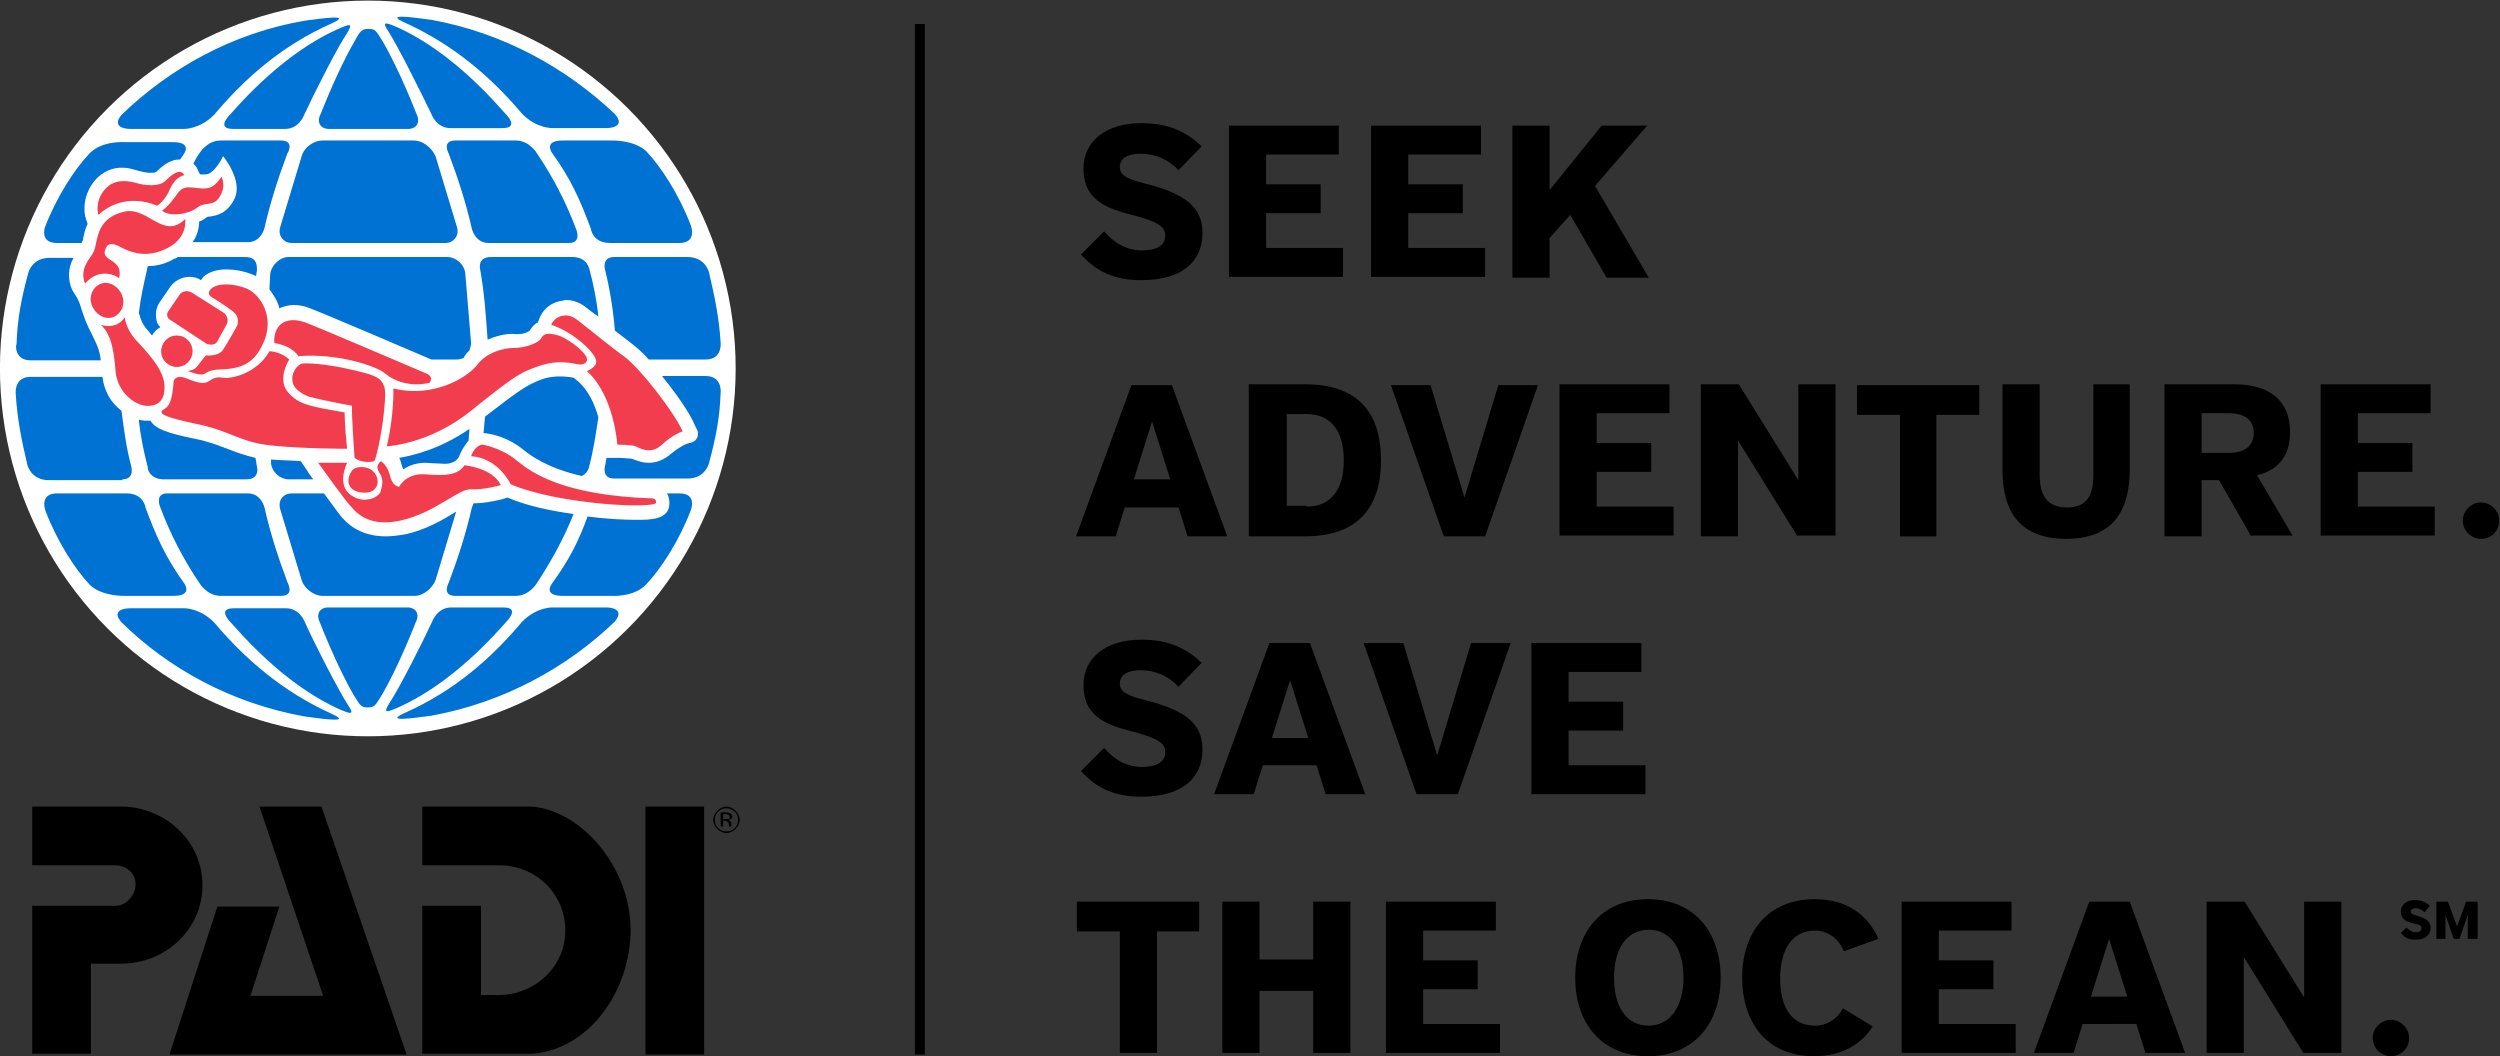 <?xml version="1.0" encoding="UTF-8" standalone="no"?>
<!-- Generator: Adobe Illustrator 24.1.2, SVG Export Plug-In . SVG Version: 6.00 Build 0)  -->

<svg
   version="1.1"
   id="art"
   x="0px"
   y="0px"
   viewBox="0 0 302.5 127.8"
   style="enable-background:new 0 0 302.5 127.8;"
   xml:space="preserve"
   sodipodi:docname="PADI_Logo_SASO_RGB_EN_32-Black.svg"
   inkscape:version="1.2 (dc2aedaf03, 2022-05-15)"
   xmlns:inkscape="http://www.inkscape.org/namespaces/inkscape"
   xmlns:sodipodi="http://sodipodi.sourceforge.net/DTD/sodipodi-0.dtd"
   xmlns="http://www.w3.org/2000/svg"
   xmlns:svg="http://www.w3.org/2000/svg"><rect x="0" y="0" width="302.5" height="127.8" fill="#333333" stroke="none"/><defs
   id="defs300" /><sodipodi:namedview
   id="namedview298"
   pagecolor="#505050"
   bordercolor="#eeeeee"
   borderopacity="1"
   inkscape:showpageshadow="0"
   inkscape:pageopacity="0"
   inkscape:pagecheckerboard="0"
   inkscape:deskcolor="#505050"
   showgrid="false"
   inkscape:zoom="2.8821906"
   inkscape:cx="121.60889"
   inkscape:cy="83.269996"
   inkscape:window-width="1920"
   inkscape:window-height="1009"
   inkscape:window-x="-8"
   inkscape:window-y="-8"
   inkscape:window-maximized="1"
   inkscape:current-layer="g295" />
<style
   type="text/css"
   id="style217">
	.st0{display:none;}
	.st1{display:inline;}
	.st2{display:none;fill:#FFFFFF;}
	.st3{fill:#FFFFFF;}
	.st4{fill:#0072D3;}
	.st5{fill:#F23D4E;}
	.st6{fill:#0071BB;}
	.st7{fill:#EC1C24;}
</style>
<g
   id="g295">
	<g
   id="Vert_x5F_Trap_x5F_4C_19_">
		<g
   id="Vert_x5F_Trap_x5F_4C_20_">
			<g
   id="g225">
				
					<ellipse
   transform="matrix(0.383 -0.924 0.924 0.383 -13.657 68.657)"
   class="st3"
   cx="44.5"
   cy="44.5"
   rx="44.5"
   ry="44.5"
   id="ellipse219" />
				<path
   class="st4"
   d="M36.5,70.2l-2.6-8.6c-0.3-1.1,0.4-1.9,1.4-1.9h3.9c1,1.4,2,2.7,2,2.7c0.6,0.7,2.1,2.5,5.5,2.5      c0.7,0,1.4-0.1,2.1-0.2c2.6-0.5,4.8-1.8,6.4-2.8l-2.5,8.3c-0.4,1-1.5,1.9-2.5,1.9H39C38,72.1,36.8,71.2,36.5,70.2z M24.1,70.5      c0,0,0.9,1.6,2.6,1.6H34c1.7,0,0.8-1.6,0.8-1.6c-1.1-2.9-2.1-6-2.8-9.1c0,0-0.4-1.7-2-1.7h-9.6c-1.8-0.1-1,1.7-1,1.7      C20.6,64.6,22.2,67.7,24.1,70.5z M19.7,58h10.1c1.7,0,1.3-1.5,1.3-1.5c-0.1-0.4-0.1-0.8-0.2-1.1c-1.3-0.3-2.4-0.7-3.4-1.1      c-1.1-0.4-2.3-0.9-3.9-1.2c-3.4-0.7-4.8-1.2-5.4-2.2c-0.1,0-0.5,0-0.7,0c-0.2,0-0.5-0.1-0.7-0.1c0.2,2,0.6,3.9,1.1,5.8      C17.8,56.4,17.9,57.9,19.7,58z M34,17h-7.3c-1.7,0-2.6,1.6-2.6,1.6c-0.3,0.4-0.5,0.8-0.7,1.2c0.2,0.2,0.4,0.4,0.5,0.7l0.3,0.6      c0.2,0,0.3,0,0.6,0c1.1,0.1,2.2-2.2,2.2-2.2s2.4,2.9,1.4,5.1c-0.9,1.9-2.3,2.1-3,2.2c-0.1,0-0.3,0-0.4,0.1      c-0.3,0.2-0.5,0.4-0.9,0.5c0,0.7-0.2,1.7-0.8,2.5H30c1.6,0,2-1.7,2-1.7c0.7-3.1,1.7-6.2,2.8-9.1C34.8,18.6,35.7,17,34,17z       M55.1,72.1h7.3c1.7,0,2.6-1.6,2.6-1.6c1.7-2.6,3.2-5.3,4.4-8.3c-2.8-0.4-5.7-1-8-2l-0.3,0.1c-0.2,0.1-2.2,0.6-3.8,0.6      c0,0,0,0,0,0c-0.1,0.3-0.2,0.5-0.2,0.5c-0.7,3.1-1.7,6.2-2.8,9.1C54.3,70.5,53.4,72.1,55.1,72.1z M69.4,31.1H59.4      c-1.7,0-1.3,1.5-1.3,1.5c0.5,2.8,0.7,5.6,0.9,8.5c0.9-0.4,2-0.7,3-0.7c0.1,0,1.4,0.2,2.1-0.4c0.3-0.5,0.6-0.8,1-1l0.1-0.3      c0.3-0.9,1.1-2,2.7-2.3c0.2,0,0.4-0.1,0.6-0.1c1.3,0,2.2,0.7,2.8,1.2c0,0,0.5,0.4,1.1,0.8c-0.2-2-0.6-3.9-1.1-5.8      C71.3,32.7,71.2,31.2,69.4,31.1z M50.1,17H39c-1,0-2.2,0.8-2.5,1.9l-2.6,8.6c-0.3,1,0.4,1.9,1.4,1.9h18.6c1,0,1.7-0.9,1.4-1.9      l-2.6-8.6C52.2,17.8,51.1,17,50.1,17z M71.3,56.4c0.5-1.9,0.8-3.9,1.1-5.9c-0.4-1.5-1.2-3.3-2.5-4.4l-0.5-0.4      c-0.1,0-2.2-0.5-4.1,0.3c-1.5,0.6-2.2,1-6.6,4.4c-0.1,0.7-0.1,1.3-0.2,2c1.2,0.1,3.1,0.6,4.8,2c0.9,0.7,2.8,2.2,7.1,3.2      C71.2,57.2,71.3,56.4,71.3,56.4z M74,17h-5.9c-2.4,0-1.3,1.5-1.3,1.5c2.3,3.2,3.4,5.7,4.7,9.2c0,0,0.2,1.7,2.3,1.7h8.4      c2.2,0,1.4-2.1,1.4-2.1c-1.4-3.7-3.6-7.1-5.4-9C76.7,16.9,74,17,74,17z M78.7,60.3C78.7,60.3,78.6,60.3,78.7,60.3      C78.6,60.3,78.6,60.3,78.7,60.3C78.6,60.3,78.6,60.3,78.7,60.3z M68.7,29.4c1.8,0.1,1-1.7,1-1.7c-1.2-3.2-2.8-6.3-4.7-9.1      c0,0-0.9-1.6-2.6-1.6h-7.3c-1.7,0-0.8,1.6-0.8,1.6c1.1,2.9,2.1,6,2.8,9.1c0,0,0.4,1.7,2,1.7H68.7z M29.7,31.1h-8.2      c-0.1,0.1-0.3,0.2-0.4,0.2c-1,0.6-2.1,0.9-3.2,0.9c-0.1,0.2-0.1,0.4-0.1,0.4c-0.4,1.7-0.8,3.5-1,5.3c0,0.1,0.1,0.2,0.1,0.2      c0,0,0.1,0.9,1,1.9c0.2,0.2,0.3,0.4,0.5,0.6c0.2-0.4,0.6-0.8,1-1c-0.3-0.3-0.5-0.7-0.5-1.1c-0.1-0.6,0-1.3,0.4-1.9l1.3-1.9      c0.5-0.7,1.4-1.2,2.3-1.2c0.5,0,1,0.1,1.4,0.4c0.1-0.1,0.2-0.2,0.3-0.4c0.7-0.6,1.6-0.9,2.8-0.9c1,0,2.1,0.2,3.1,0.6      c0.2,0.1,0.3,0.1,0.5,0.2c0-0.3,0.1-0.6,0.1-0.9C31,32.7,31.4,31.1,29.7,31.1z M74.3,31.1c-1.5,0-1.1,1.5-1.1,1.5      c0.6,2.4,1,4.9,1.2,7.4c0.9,0.7,1.8,1.4,2.2,1.7c0.5,0.4,1.2,1,1.9,1.8h6.9c2,0,1.8-2,1.8-2C87,38.4,86.5,36,85.8,33      c0,0-0.4-1.9-2.6-1.9H74.3z M56.3,33.1c-0.1-1.1-1.1-2-2.2-2H34.9c-1,0-2,0.9-2.2,2L32.6,35c0.5,0.7,1,1.4,1.2,2.3      c0.5-0.2,1.1-0.4,1.7-0.4h0c0.6,0,1.3,0.1,2,0.4c0.9,0.3,13.1,5.5,14.7,6.2c0,0,0,0,0,0h3.1c0.3,0,0.6-0.1,0.8-0.2      c0.1-0.1,0.1-0.1,0.1-0.2c0.2-0.3,0.4-0.5,0.6-0.7c0.1-0.3,0.2-0.6,0.2-0.9L56.3,33.1z M48.3,55.4c0.2,0.3,0.3,1,0.5,1.4      c0.7-0.5,1.6-0.8,2.7-0.8c0.1,0,1.5,0.1,1.9,0.1c1.9,0.2,2.2-1,2.2-1c0.2-0.5,0.6-1.2,1.1-1.8l0.1-1.4      C53.3,54.3,50.1,55.1,48.3,55.4z M34.9,58h3c-0.3-0.4-0.6-0.8-0.7-1l-0.8-1.2c-1.2-0.1-2.5-0.1-3.6-0.2l0,0.5      C32.9,57.1,33.9,58,34.9,58z M61.2,75.3c0,0,1.9-1.8-0.3-1.8h-6.3c-1.7,0-2.3,1.7-2.3,1.7c-1.2,2.6-4.1,8.3-5.2,9.9      c-0.7,1.2-0.5,1.2,1.3,0.4C53.2,83.3,57.6,79.4,61.2,75.3z M36.9,75.3c0,0-0.6-1.7-2.3-1.7h-6.3c-2.2,0-0.3,1.8-0.3,1.8      c3.6,4.1,7.9,8,12.8,10.3c1.8,0.8,2.1,0.8,1.3-0.4C41,83.6,38,77.8,36.9,75.3z M15.1,72.1H21c2.4,0,1.3-1.5,1.3-1.5      c-2.3-3.2-3.4-5.7-4.7-9.2c0,0-0.2-1.7-2.3-1.7H6.9c-2.2,0-1.4,2.1-1.4,2.1c1.4,3.7,3.6,7.1,5.4,9      C12.4,72.2,15.1,72.1,15.1,72.1z M49.3,73.5h-9.6c-1,0-1.5,0.8-1,1.8c0,0,2,5.2,4.1,8.8c0.8,1.3,0.9,1.5,1.7,1.5      s0.9-0.2,1.7-1.5c2.1-3.6,4.1-8.8,4.1-8.8C50.8,74.4,50.4,73.5,49.3,73.5z M40.2,86.4c-6-2.7-10.6-6.7-14.3-11.1      c-1.8-1.8-3.7-1.7-3.7-1.7h-6.5c0,0-2.5,0-1,1.7c5.7,5.6,13.3,9.8,22.2,11.4C39.2,87,42.6,87.5,40.2,86.4z M73.4,73.5h-6.5      c0,0-1.9-0.1-3.7,1.7c-3.7,4.4-8.2,8.4-14.3,11.1c-2.4,1.1,1,0.6,3.3,0.3c8.8-1.6,16.5-5.9,22.2-11.4      C75.8,73.5,73.4,73.5,73.4,73.5z M85.4,45.5h-5.3c1.7,2.1,3.4,4.5,4,6l0.3,0.6c0.2,0.6-0.1,1.2-0.6,1.4l-0.7,0.2      c0,0-0.8,0.3-1.9,1.2c-0.8,0.7-1.7,1.1-2.7,1.1c-1,0-1.7-0.4-2.1-0.5c0,0-1.1-0.1-1.7-0.1l-1.3,0c-0.1,0.3-0.1,0.7-0.2,1      c0,0-0.4,1.5,1.1,1.5h8.9c2.2,0,2.6-1.9,2.6-1.9c0.8-3,1.3-5.4,1.4-8.6C87.2,47.5,87.4,45.5,85.4,45.5z M82.2,59.7h-1.5      c0.2,0.3,0.3,0.7,0.3,1.2c0,2-2.3,2-4,2c-1.5,0-3.6-0.1-5.9-0.4c-1.1,3-2.2,5.2-4.3,8.1c0,0-1.2,1.5,1.3,1.5H74      c0,0,2.7,0.2,4.2-1.4c1.8-1.9,4-5.3,5.4-9C83.6,61.7,84.4,59.7,82.2,59.7z M48.9,2.7c6,2.7,10.6,6.7,14.3,11.1      c1.8,1.8,3.7,1.7,3.7,1.7h6.5c0,0,2.5,0,1-1.7C68.6,8.3,61,4,52.2,2.4C49.9,2.1,46.5,1.6,48.9,2.7z M39.8,15.6h9.6      c1,0,1.5-0.8,1-1.8c0,0-2-5.2-4.1-8.8c-0.8-1.3-0.9-1.5-1.7-1.5S43.6,3.7,42.9,5c-2.1,3.6-4.1,8.8-4.1,8.8      C38.3,14.7,38.7,15.6,39.8,15.6z M52.2,13.8c0,0,0.6,1.7,2.3,1.7h6.3c2.2,0,0.3-1.8,0.3-1.8c-3.6-4.1-7.9-8-12.8-10.3      c-1.8-0.8-2.1-0.8-1.3,0.4C48.1,5.5,51,11.3,52.2,13.8z M27.9,13.8c0,0-1.9,1.8,0.3,1.8h6.3c1.7,0,2.3-1.7,2.3-1.7      c1.2-2.6,4.1-8.3,5.2-9.9c0.7-1.2,0.5-1.2-1.3-0.4C35.9,5.8,31.5,9.7,27.9,13.8z M15.7,15.6h6.5c0,0,1.9,0.1,3.7-1.7      c3.7-4.4,8.2-8.4,14.3-11.1c2.4-1.1-1-0.6-3.3-0.3C28.1,4,20.5,8.3,14.7,13.9C13.3,15.6,15.7,15.6,15.7,15.6z M3.7,43.6h8.5      c-0.1-0.9-0.3-1.6-1.1-3.2C9.9,38.2,9.9,37,9.3,36l-0.5-0.8c-0.1-0.2-0.9-1.7-0.1-3.6c0.1-0.1,0.1-0.3,0.2-0.4H6      c-2.2,0-2.6,1.9-2.6,1.9c-0.8,3-1.3,5.4-1.4,8.6C1.9,41.6,1.7,43.6,3.7,43.6z M6.9,29.4h3c0-0.1,0-0.2,0.1-0.2      c0.1-0.5,0.2-1.3,0.6-2.1l-0.2-0.6c-0.3-0.9-0.4-2.9,1.1-4.7c0.9-1,2.1-1.6,3.5-1.5c1,0,2.3,0.7,3.4,0.6c0.4,0,0.5-0.1,0.5-0.1      c1-1,1.9-1.5,2.8-1.5c0,0,0.1,0,0.1,0c0.1-0.2,0.3-0.4,0.4-0.6c0,0,1.2-1.5-1.3-1.5h-5.9c0,0-2.7-0.2-4.2,1.4      c-1.8,1.9-4,5.3-5.4,9C5.5,27.4,4.7,29.4,6.9,29.4z M14.8,58c1.5,0,1.1-1.5,1.1-1.5c-0.6-2.2-0.9-4.5-1.2-6.8      c-1.2-0.9-2.1-2.3-2.3-4.1H3.7c-2,0-1.8,2-1.8,2c0.2,3.2,0.7,5.6,1.4,8.6c0,0,0.4,1.9,2.6,1.9H14.8z"
   id="path221" />
				<path
   class="st5"
   d="M10.3,34.3c0,0-0.5-0.9,0-2.1c0.5-1.2,1.1-1.3,1.3-2.7c0.3-1.4,0.7-3.3,3.5-3.9c2.8-0.6,4.7,3.5,7.3,0.9      c0,0,0.4,2.2-2.1,3.5c-2.5,1.3-4.3,0.5-5.1,0.2c-0.7-0.3-2.1-1.4-2.5,0.1c-0.4,1.4,2.3,1,1.7,3.4C14.5,33.6,12.2,32.1,10.3,34.3      z M19,24.9c0,0,1-0.6,1.6-2.1c0.7-1.5,1.7-1.6,1.7-1.6c-0.4-0.8-1.3-0.3-2.2,0.6c-0.8,0.9-2.7,0.6-3.4,0.4      c-0.7-0.2-2.7-0.8-4,0.7c-1.3,1.5-0.8,3.1-0.8,3.1C15.2,23,19,24.9,19,24.9z M23.9,25.1c1-0.8,2.1,0.1,2.9-1.7c0.5-1.1,0-2,0-2      c-1.1,1.6-1.8,1.5-3.4,1.3s-1.7,0.5-2.5,1.5c-0.8,1-1.3,1.3-1.3,1.3C20.6,26.3,22.9,25.9,23.9,25.1z M12.3,34.3      c-1,0.3-1.6,1.5-1.2,2.6c0.4,1.1,1.5,1.8,2.5,1.5c1-0.3,1.6-1.5,1.2-2.6C14.4,34.7,13.3,34,12.3,34.3z M14,45.1      c0.3,2.3,2.1,3.8,3.6,4c1.5,0.1,2.4-0.6,2.3-2.5s-2.1-4-3.4-5.4s-1.4-2.8-1.4-2.8c-1.1,1.6-2.9,0.9-2.9,0.9      C13.6,40.6,13.8,42.8,14,45.1z M21.4,40.6c-1.1,0-1.9,0.9-1.9,1.9c0,1.1,0.9,1.9,1.9,1.9c1.1,0,1.9-0.9,1.9-1.9      C23.3,41.5,22.5,40.6,21.4,40.6z M26.3,41.3l1.1-2c0.3-0.5,0.1-1.2-0.4-1.5l-3.8-2.4c-0.5-0.3-1.2-0.2-1.5,0.3l-1.3,1.9      c-0.3,0.4-0.2,0.9,0.2,1.1l4.4,2.9C25.6,41.8,26.1,41.7,26.3,41.3z M23.8,44.4c-0.3,0.4-1.1,0.5-1.1,0.5c2.9,1,1.3-0.1,4-0.2      s4.3-0.8,5.4-3.8c1-3-0.8-5.4-2.3-6c-1.5-0.6-3.4-0.7-4.2,0c-0.8,0.7,0.1,1.1,0.1,1.1s1.5,0.9,2.5,1.7c0.9,0.7,0.5,1.7,0.5,1.7      s-1.1,2-1.7,2.9c-0.6,0.9-2.1,0.7-2.1,0.7S24.1,44,23.8,44.4z M23.8,51.3c4,0.8,5.2,2.2,9,2.6c3.7,0.4,9.2,0.4,9.2,0.4      c-0.3-2.7-0.3-4.4-0.3-4.4c-4-0.7-5.6-0.9-6.9-2.5s0.2-3.9,0.2-3.9c-1.1-1-2.4-1-2.4-1c-1.5,2.7-4.7,3.4-5.6,3.2      c-0.8-0.1-1.1,0-1.7,0.4c-0.6,0.4-1.2,0.3-2.7-0.3c-1.5-0.6-1.6,0.4-1.6,0.4c-0.2,3.3-1,3.1-1.4,3.5      C19.3,50.1,20,50.5,23.8,51.3z M46.6,45.2c2.5,2,5.4,1.1,5.4,1.1c0.5-0.8-0.4-1.1-0.4-1.1s-13.8-5.9-14.7-6.2s-2.1-0.5-3,0.3      c-0.9,0.9-0.7,2.2-0.7,2.2c2.3,0.4,2.9,1.6,2.9,1.6C40.8,42.7,45.6,44.3,46.6,45.2z M42.6,49.1c-0.1,0.6,0.3,6.3,0.3,6.3      c1.1,0.8,2.4,0.4,2.4,0.4c0.7-1.7,1.6-7.9,1.2-9c-0.4-1.1-1-1.4-4.1-2.1c-3.1-0.7-5.3-0.8-5.9-0.7c-0.5,0.2-1.3,1-1.1,2.2      s2,1.8,2,1.8C39.3,48.5,42.6,49.1,42.6,49.1z M44.4,59.6c1.1-0.1,1.6-1.1,1.1-2.1s-1.7-1.1-2.4-0.9c-0.7,0.2-0.9,1.2-0.9,1.2      C41.9,59.3,43.4,59.7,44.4,59.6z M47.6,47c0,0,0.1,3.3-0.8,7c0,0,5.1-0.2,10.2-4.3s5.9-4.6,7.9-5.3c1.9-0.7,3.1-0.6,4-0.5      s1.7,0.5,2.1-0.2c0.4-0.7-2-2.6-3.4-3.1c-1.4-0.4-1.8-0.2-2.1,0.3c-0.3,0.6-1.9,1.2-3.3,1.2s-3.4,0.6-4.5,2.1      C56.5,45.7,52.4,48.2,47.6,47z M72.1,43.5c0.3,0.9-1.1,1.4-1.1,1.4c3.3,2.9,3.7,8.9,3.7,8.9s1.7,0,2.2,0.2      c0.5,0.2,1.8,1.1,3.2-0.2s2.5-1.6,2.5-1.6c-1-2.3-5.2-7.7-7-9c-1.8-1.3-4.2-3.3-5-3.9c-0.8-0.6-1.4-1.3-2.5-1.1      c-1.1,0.2-1.4,1.1-1.4,1.1C69.4,40.2,71.8,42.5,72.1,43.5z M42.3,61.1c0.5,0.5,1.9,2.8,6.1,1.9c4.2-0.9,7.1-3.9,8.6-3.8      s3.6-0.5,3.6-0.5c-1-2.1-4.4-2.4-4.4-2.4c-0.8,1.2-2.3,1.3-4.7,1.1c-2.4-0.2-3.2,1.5-3.2,1.5s-0.8,0-1.1-1.3      c-0.3-1.3-1.1-1.8-1.1-1.8s-0.8,0.5-0.2,1.4c0.6,0.8,0.3,1.7,0.2,2.1C46,60.2,44.1,61,42.6,60C40.6,58.8,42,56,42,56      c-0.9,0-3.5,0-3.5,0S41.8,60.6,42.3,61.1z M61.8,58.6c5.9,2.5,17.6,3,17.6,2.2c0-0.6-0.7-0.5-0.7-0.5      c-10.6-0.4-14.4-3.1-16.2-4.6c-1.8-1.5-4.1-1.9-4.1-1.9c-1,0.1-1.4,1.4-1.4,1.4C60.3,55.4,61.8,58.6,61.8,58.6z"
   id="path223" />
			</g>
			<path
   class="st3"
   d="M38.9,97.6l10.3,30H20.5l5.8-17.9c2.3,0,4.7,0,7.5,0l-3.5,10.8h8.8l-7.7-22.9H38.9z M87.9,97.8     c-0.4,0-0.7,0.1-1,0.4c-0.3,0.3-0.4,0.6-0.4,1c0,0.4,0.1,0.7,0.4,1c0.3,0.3,0.6,0.4,1,0.4c0.4,0,0.7-0.1,1-0.4     c0.3-0.3,0.4-0.6,0.4-1c0-0.4-0.1-0.7-0.4-1C88.6,98,88.3,97.8,87.9,97.8z M89.5,99.2c0,0.4-0.2,0.8-0.5,1.1     c-0.3,0.3-0.7,0.5-1.1,0.5c-0.4,0-0.8-0.2-1.1-0.5c-0.3-0.3-0.5-0.7-0.5-1.1c0-0.4,0.2-0.8,0.5-1.1c0.3-0.3,0.7-0.5,1.1-0.5     c0.4,0,0.8,0.2,1.1,0.5C89.3,98.4,89.5,98.8,89.5,99.2z M88.3,98.9c0-0.1,0-0.2-0.1-0.3c-0.1,0-0.2-0.1-0.4-0.1h-0.3v0.6h0.3     c0.1,0,0.2,0,0.3,0C88.2,99.1,88.3,99,88.3,98.9z M87.2,98.3h0.6c0.2,0,0.4,0,0.5,0.1c0.2,0.1,0.3,0.2,0.3,0.4     c0,0.2-0.1,0.3-0.2,0.3c-0.1,0-0.1,0.1-0.3,0.1c0.1,0,0.2,0.1,0.3,0.2c0.1,0.1,0.1,0.2,0.1,0.3v0.1c0,0,0,0.1,0,0.1     c0,0,0,0.1,0,0.1l0,0h-0.3c0,0,0,0,0,0c0,0,0,0,0,0l0-0.1v-0.1c0-0.2-0.1-0.3-0.2-0.4c-0.1,0-0.2-0.1-0.3-0.1h-0.2v0.7h-0.3V98.3     z M64.5,97.6H51.1v7.1l9.3,0l0,0c4.4,0,8,3.4,8,7.9c0,4.4-3.7,7.8-8.1,7.8h-2.1v-10.8h-7.1v17.9h13.4c6.9-0.6,11.8-7.7,11.8-15     C76.3,105.3,70.8,98.3,64.5,97.6z M24.5,107.1c0-5.2-4.3-9.3-9.5-9.5h0h0c0,0-11.1,0-11.1,0v7.1h10.2c1.3,0.1,2.3,1,2.3,2.3     c0,1.3-1.1,2.6-2.4,2.6H3.9v17.9h7.1v-10.9l4,0C20.3,116.4,24.5,112.3,24.5,107.1z M85.2,127.6v-30h-7.1v30H85.2z"
   id="path227"
   style="fill:#000000;fill-opacity:1" />
		</g>
	</g>
	<g
   id="g285">
		<path
   class="st3"
   d="M142.6,20.6c-1.2-1.3-2.8-2-4.6-2c-1.6,0-2.5,0.6-2.5,1.6c0,0.9,0.6,1.4,3,2c5.3,1.3,7,3.1,7,6    c0,3.4-2.4,5.7-7.4,5.7c-3.2,0-5.4-1-7.3-3.1l2.8-2.8c1.3,1.5,2.8,2.3,4.6,2.3c1.9,0,2.8-0.7,2.8-1.8c0-1.1-0.9-1.7-4.4-2.6    c-3.6-0.9-5.5-2.3-5.5-5.5c0-3.3,2.7-5.5,7-5.5c3.4,0,5.5,1.1,7.3,2.8L142.6,20.6z"
   id="path231"
   style="fill:#000000;fill-opacity:1" />
		<path
   class="st3"
   d="M148.7,33.6V15.2H162v3.5h-8.8v3.6h6.6v3.5h-6.6V30h9.3v3.5H148.7z"
   id="path233"
   style="fill:#000000;fill-opacity:1" />
		<path
   class="st3"
   d="M165.9,33.6V15.2h13.3v3.5h-8.8v3.6h6.6v3.5h-6.6V30h9.3v3.5H165.9z"
   id="path235"
   style="fill:#000000;fill-opacity:1" />
		<path
   class="st3"
   d="M194.4,33.6L190,26l-2.5,2.8v4.8h-4.5V15.2h4.5V23l6.3-7.8h5.5l-6.3,7.3l6.5,11.1H194.4z"
   id="path237"
   style="fill:#000000;fill-opacity:1" />
		<path
   class="st3"
   d="M143.7,64.9l-1.1-3.5h-6.5l-1.1,3.5h-4.8l6.7-18.3h4.9l6.7,18.3H143.7z M139.4,51l-2.2,7h4.4L139.4,51z"
   id="path239"
   style="fill:#000000;fill-opacity:1" />
		<path
   class="st3"
   d="M151.1,64.9V46.5h6.8c6.4,0,9.2,3.4,9.2,9.2c0,5.7-2.8,9.2-9.2,9.2H151.1z M158.1,61.3c2.9,0,4.5-2,4.5-5.6    c0-3.6-1.6-5.6-4.5-5.6h-2.4v11.1H158.1z"
   id="path241"
   style="fill:#000000;fill-opacity:1" />
		<path
   class="st3"
   d="M174.7,64.9l-6.4-18.3h4.8l4.1,13.6l4.1-13.6h4.8l-6.4,18.3H174.7z"
   id="path243"
   style="fill:#000000;fill-opacity:1" />
		<path
   class="st3"
   d="M188.7,64.9V46.5H202v3.5h-8.8v3.6h6.6v3.5h-6.6v4.2h9.3v3.5H188.7z"
   id="path245"
   style="fill:#000000;fill-opacity:1" />
		<path
   class="st3"
   d="M217.5,64.9l-7.2-11.6v11.6h-4.5V46.5h4.6l7.2,11.6V46.5h4.5v18.3H217.5z"
   id="path247"
   style="fill:#000000;fill-opacity:1" />
		<path
   class="st3"
   d="M229.9,64.9V50.2h-5.2v-3.6h14.8v3.6h-5.2v14.7H229.9z"
   id="path249"
   style="fill:#000000;fill-opacity:1" />
		<path
   class="st3"
   d="M253.2,46.5h4.5v10.3c0,5.2-2.2,8.4-7.7,8.4s-7.7-3.2-7.7-8.3V46.5h4.5v10.9c0,2.3,0.7,4,3.3,4    c2.6,0,3.2-1.7,3.2-4V46.5z"
   id="path251"
   style="fill:#000000;fill-opacity:1" />
		<path
   class="st3"
   d="M272.4,64.9l-3.9-6.8h-2.1v6.8h-4.5V46.5h8.4c4.5,0,6.8,2.1,6.8,5.8c0,2.8-1.4,4.6-4,5.2l4.3,7.3H272.4z     M269.6,54.8c2.1,0,3.1-0.9,3.1-2.4c0-1.5-0.9-2.4-3.1-2.4h-3.2v4.8H269.6z"
   id="path253"
   style="fill:#000000;fill-opacity:1" />
		<path
   class="st3"
   d="M280.8,64.9V46.5h13.3v3.5h-8.8v3.6h6.6v3.5h-6.6v4.2h9.3v3.5H280.8z"
   id="path255"
   style="fill:#000000;fill-opacity:1" />
		<path
   class="st3"
   d="M298,63c0-1.2,1-2.2,2.2-2.2c1.2,0,2.2,1,2.2,2.2c0,1.3-1,2.2-2.2,2.2C299,65.2,298,64.2,298,63z"
   id="path257"
   style="fill:#000000;fill-opacity:1" />
		<path
   class="st3"
   d="M142.6,83.1c-1.2-1.3-2.8-2-4.6-2c-1.6,0-2.5,0.6-2.5,1.6c0,0.9,0.6,1.4,3,2c5.3,1.3,7,3.1,7,6    c0,3.4-2.4,5.7-7.4,5.7c-3.2,0-5.4-1-7.3-3.1l2.8-2.8c1.3,1.5,2.8,2.3,4.6,2.3c1.9,0,2.8-0.7,2.8-1.8c0-1.1-0.9-1.7-4.4-2.6    c-3.6-0.9-5.5-2.3-5.5-5.5c0-3.3,2.7-5.5,7-5.5c3.4,0,5.5,1.1,7.3,2.8L142.6,83.1z"
   id="path259"
   style="fill:#000000;fill-opacity:1" />
		<path
   class="st3"
   d="M160.4,96.1l-1.1-3.5h-6.5l-1.1,3.5h-4.8l6.7-18.3h4.9l6.7,18.3H160.4z M156.1,82.3l-2.2,7h4.4L156.1,82.3z"
   id="path261"
   style="fill:#000000;fill-opacity:1" />
		<path
   class="st3"
   d="M171.4,96.1l-6.4-18.3h4.8l4.1,13.6l4.1-13.6h4.8l-6.4,18.3H171.4z"
   id="path263"
   style="fill:#000000;fill-opacity:1" />
		<path
   class="st3"
   d="M185.3,96.1V77.8h13.3v3.5h-8.8v3.6h6.6v3.5h-6.6v4.2h9.3v3.5H185.3z"
   id="path265"
   style="fill:#000000;fill-opacity:1" />
		<path
   class="st3"
   d="M135.5,127.4v-14.7h-5.2v-3.6h14.8v3.6H140v14.7H135.5z"
   id="path267"
   style="fill:#000000;fill-opacity:1" />
		<path
   class="st3"
   d="M158.9,127.4v-7.5h-6.5v7.5h-4.5v-18.3h4.5v7h6.5v-7h4.5v18.3H158.9z"
   id="path269"
   style="fill:#000000;fill-opacity:1" />
		<path
   class="st3"
   d="M167.7,127.4v-18.3H181v3.5h-8.8v3.6h6.6v3.5h-6.6v4.2h9.3v3.5H167.7z"
   id="path271"
   style="fill:#000000;fill-opacity:1" />
		<path
   class="st3"
   d="M190.6,118.3c0-5.5,3.2-9.5,8.8-9.5c5.6,0,8.8,4,8.8,9.5c0,5.5-3.2,9.5-8.8,9.5    C193.8,127.8,190.6,123.8,190.6,118.3z M203.7,118.3c0-3.7-1.7-5.8-4.2-5.8c-2.6,0-4.2,2.2-4.2,5.8c0,3.7,1.6,5.8,4.2,5.8    C202,124.1,203.7,121.9,203.7,118.3z"
   id="path273"
   style="fill:#000000;fill-opacity:1" />
		<path
   class="st3"
   d="M226.6,124.2c-1.4,2.2-3.8,3.6-7.1,3.6c-5.9,0-8.7-4.3-8.7-9.5c0-5.6,3.2-9.5,8.8-9.5c3.9,0,6.4,1.9,7.7,4.8    l-4.2,1.5c-0.6-1.5-1.9-2.5-3.5-2.5c-2.6,0-4.2,2.1-4.2,5.8c0,3.5,1.4,5.7,4.2,5.7c1.5,0,2.7-0.8,3.4-2.1L226.6,124.2z"
   id="path275"
   style="fill:#000000;fill-opacity:1" />
		<path
   class="st3"
   d="M230.1,127.4v-18.3h13.3v3.5h-8.8v3.6h6.6v3.5h-6.6v4.2h9.3v3.5H230.1z"
   id="path277"
   style="fill:#000000;fill-opacity:1" />
		<path
   class="st3"
   d="M259.6,127.4l-1.1-3.5H252l-1.1,3.5h-4.8l6.7-18.3h4.9l6.7,18.3H259.6z M255.2,113.6l-2.2,7h4.4L255.2,113.6z    "
   id="path279"
   style="fill:#000000;fill-opacity:1" />
		<path
   class="st3"
   d="M278.7,127.4l-7.2-11.6v11.6H267v-18.3h4.6l7.2,11.6v-11.6h4.5v18.3H278.7z"
   id="path281"
   style="fill:#000000;fill-opacity:1" />
		<path
   class="st3"
   d="M287.1,125.6c0-1.2,1-2.2,2.2-2.2c1.2,0,2.2,1,2.2,2.2c0,1.3-1,2.2-2.2,2.2    C288.1,127.8,287.1,126.8,287.1,125.6z"
   id="path283"
   style="fill:#000000;fill-opacity:1" />
	</g>
	<g
   id="g291">
		<path
   class="st3"
   d="M293.4,110.4c-0.3-0.3-0.7-0.5-1.1-0.5c-0.4,0-0.6,0.2-0.6,0.4c0,0.2,0.1,0.3,0.7,0.5    c1.3,0.3,1.7,0.8,1.7,1.5c0,0.8-0.6,1.4-1.8,1.4c-0.8,0-1.3-0.2-1.8-0.8l0.7-0.7c0.3,0.4,0.7,0.6,1.1,0.6c0.5,0,0.7-0.2,0.7-0.5    c0-0.3-0.2-0.4-1.1-0.6c-0.9-0.2-1.4-0.6-1.4-1.4c0-0.8,0.7-1.4,1.7-1.4c0.8,0,1.4,0.3,1.8,0.7L293.4,110.4z"
   id="path287"
   style="fill:#000000;fill-opacity:1" />
		<path
   class="st3"
   d="M298.6,113.6v-2.9l-1,2.9h-0.7l-1-2.9v2.9h-1.1v-4.5h1.4l1.1,3l1.1-3h1.4v4.5H298.6z"
   id="path289"
   style="fill:#000000;fill-opacity:1" />
	</g>
	<rect
   x="110.7"
   y="2.9"
   class="st3"
   width="1.2"
   height="124.7"
   id="rect293"
   style="fill:#000000;fill-opacity:1" />
</g>
</svg>
